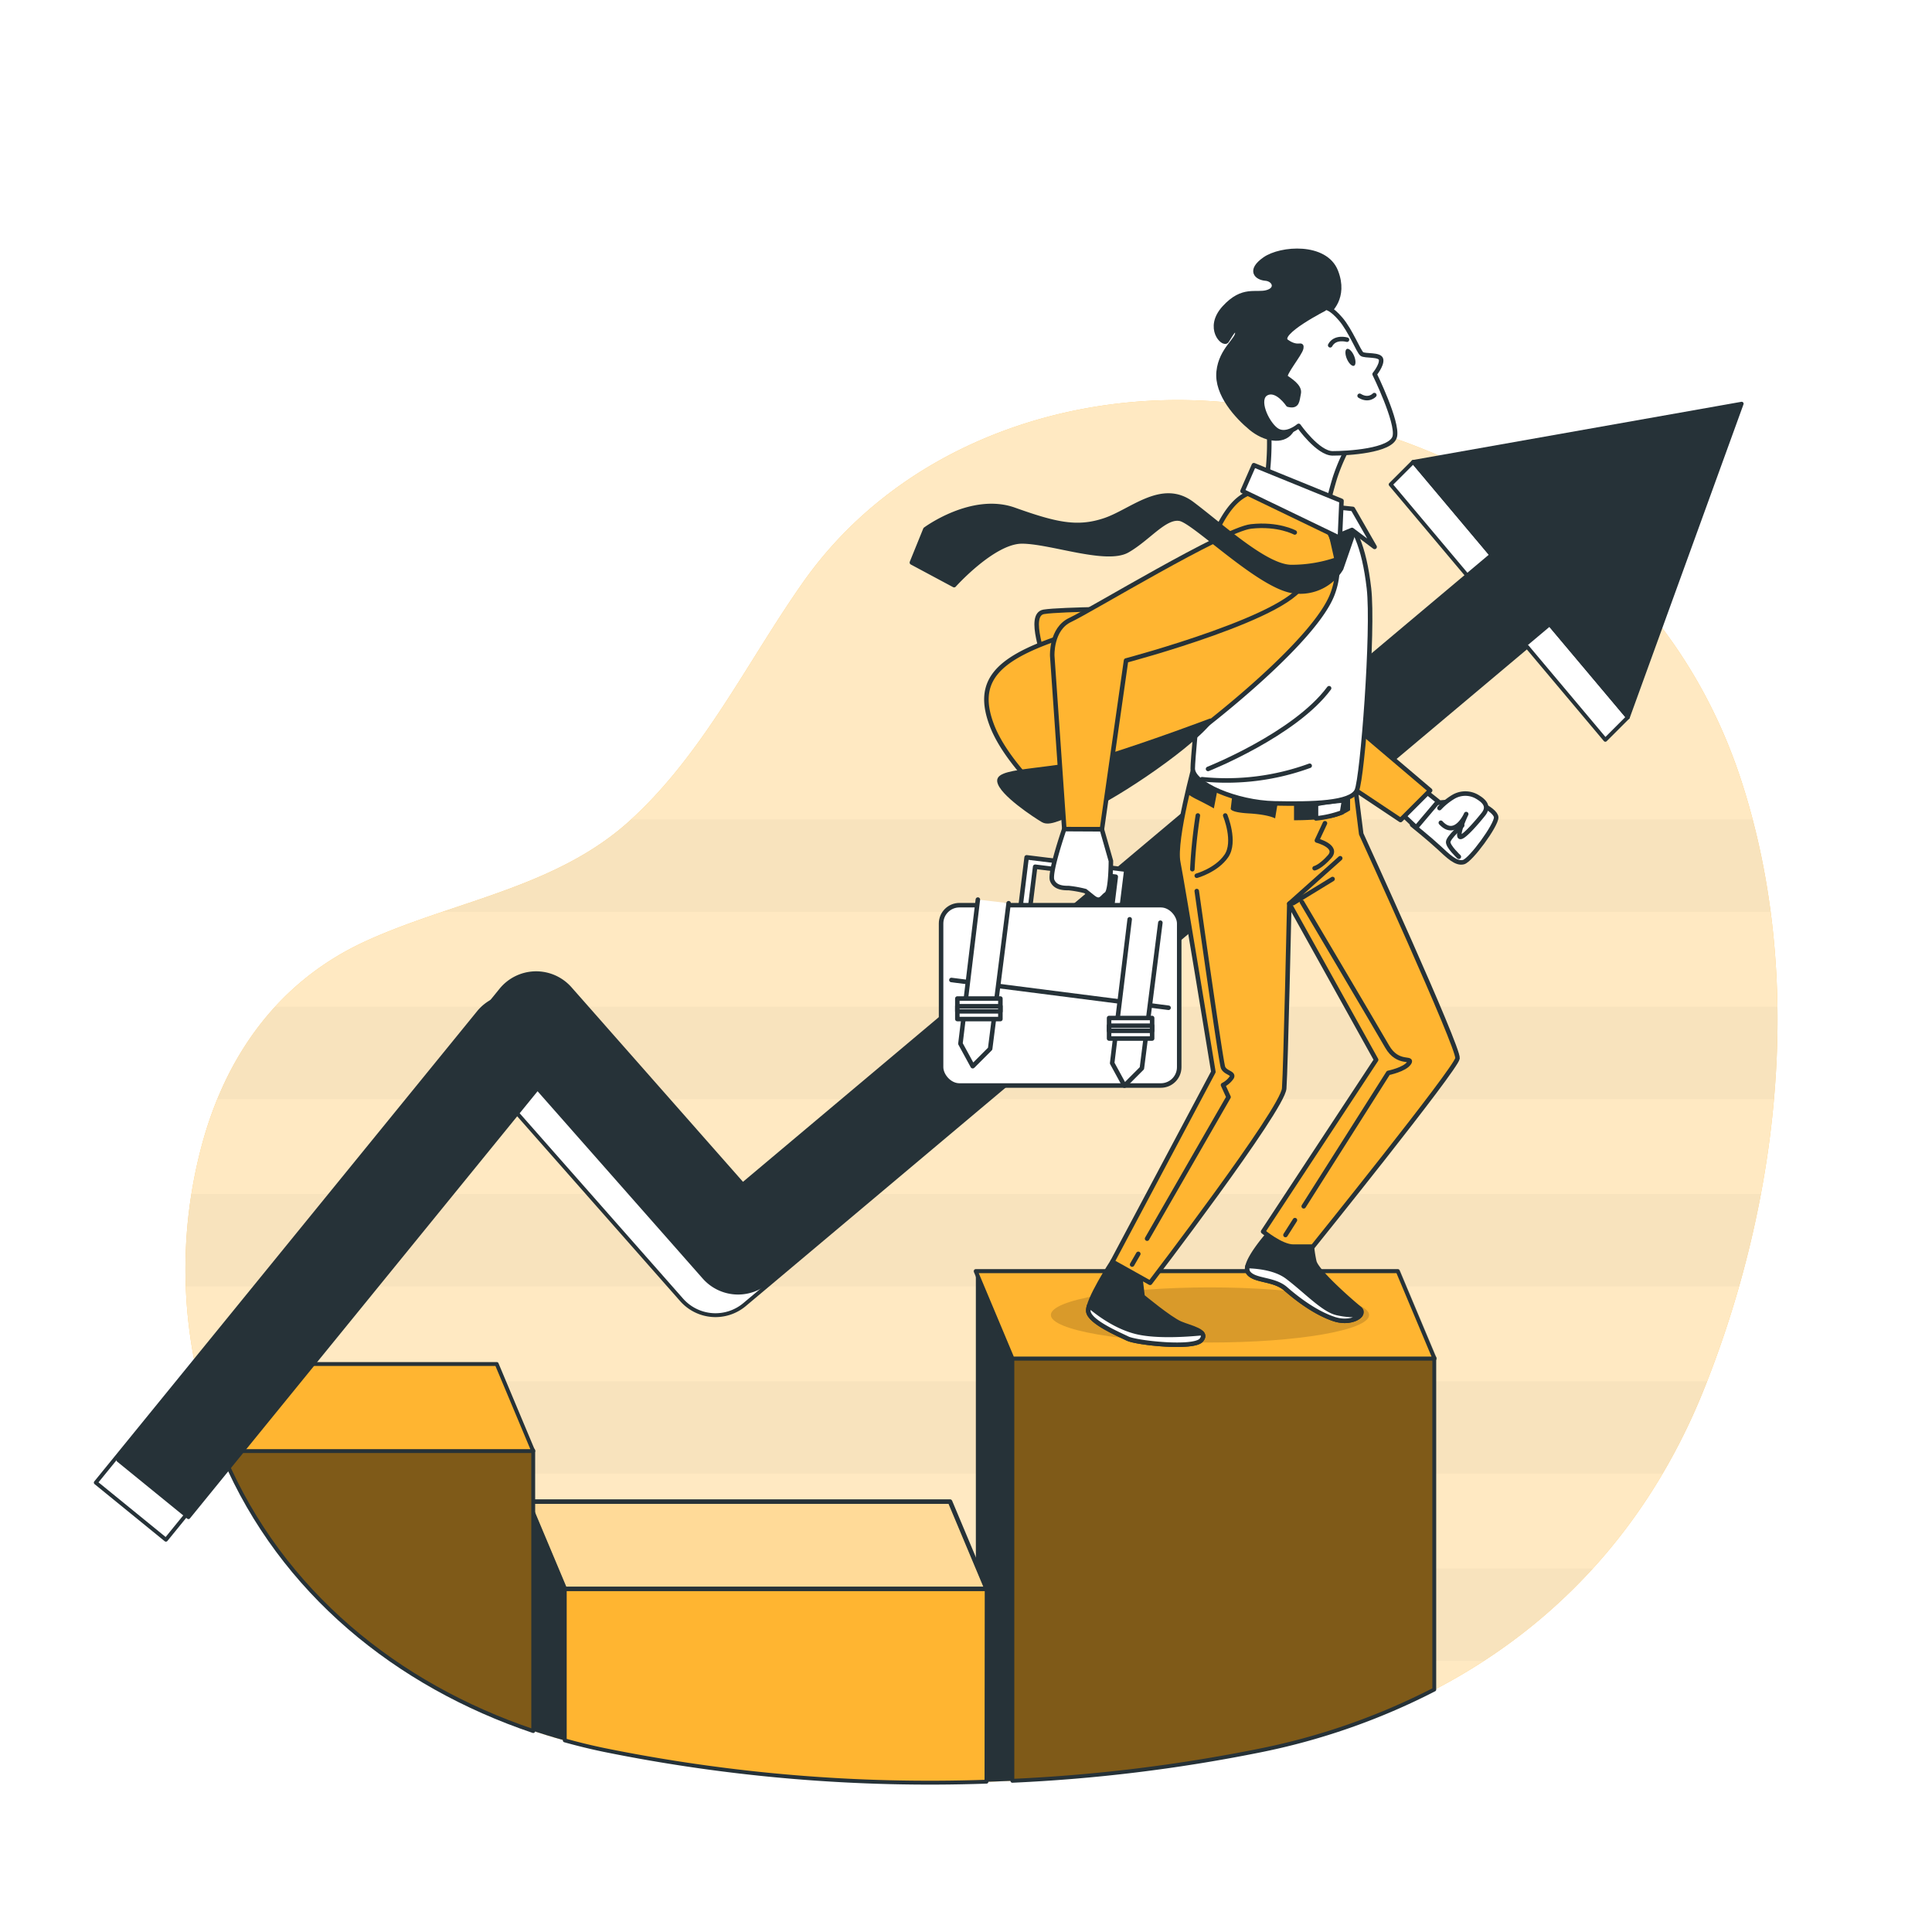 <svg class="animated" id="freepik_stories-growing" xmlns="http://www.w3.org/2000/svg" xmlns:xlink="http://www.w3.org/1999/xlink" viewBox="0 0 500 500" version="1.1" xmlns:svgjs="http://svgjs.com/svgjs"><style>svg#freepik_stories-growing:not(.animated) .animable {opacity: 0;}svg#freepik_stories-growing.animated #freepik--background-simple--inject-55 {animation: 1s 1 forwards cubic-bezier(.36,-0.01,.5,1.38) lightSpeedLeft;animation-delay: 0s;}svg#freepik_stories-growing.animated #freepik--Charts--inject-55 {animation: 1s 1 forwards cubic-bezier(.36,-0.01,.5,1.38) slideUp;animation-delay: 0s;}svg#freepik_stories-growing.animated #freepik--Character--inject-55 {animation: 1s 1 forwards cubic-bezier(.36,-0.01,.5,1.38) lightSpeedRight;animation-delay: 0s;}            @keyframes lightSpeedLeft {              from {                transform: translate3d(-50%, 0, 0) skewX(20deg);                opacity: 0;              }              60% {                transform: skewX(-10deg);                opacity: 1;              }              80% {                transform: skewX(2deg);              }              to {                opacity: 1;                transform: translate3d(0, 0, 0);              }            }                    @keyframes slideUp {                0% {                    opacity: 0;                    transform: translateY(30px);                }                100% {                    opacity: 1;                    transform: inherit;                }            }                    @keyframes lightSpeedRight {              from {                transform: translate3d(50%, 0, 0) skewX(-20deg);                opacity: 0;              }              60% {                transform: skewX(10deg);                opacity: 1;              }              80% {                transform: skewX(-2deg);              }              to {                opacity: 1;                transform: translate3d(0, 0, 0);              }            }        </style><g id="freepik--background-simple--inject-55" class="animable" style="transform-origin: 254.008px 282.446px;"><path d="M441.09,359.28c19.47-48.76,26-106.38,9.67-156.9-19-58.95-72.44-92.81-134-98.31C275,100.32,232,116.25,207.74,150.82c-14.52,20.67-25.81,44.44-44.86,61.67S117.7,233.13,95,243.4c-22,9.95-35.62,28.3-42.21,50.94A123.72,123.72,0,0,0,58,377.2c17.51,40.64,55.12,66.69,98.35,75.71,54,11.28,115.21,11.18,169.34.21S420.86,410,441.09,359.28Z" style="fill: rgb(255, 181, 49); transform-origin: 254.008px 282.446px;" id="el3fbq5ooj1zt" class="animable"></path><g id="eldbtorkrtvv6"><path d="M441.09,359.28c19.47-48.76,26-106.38,9.67-156.9-19-58.95-72.44-92.81-134-98.31C275,100.32,232,116.25,207.74,150.82c-14.52,20.67-25.81,44.44-44.86,61.67S117.7,233.13,95,243.4c-22,9.95-35.62,28.3-42.21,50.94A123.72,123.72,0,0,0,58,377.2c17.51,40.64,55.12,66.69,98.35,75.71,54,11.28,115.21,11.18,169.34.21S420.86,410,441.09,359.28Z" style="fill: rgb(255, 255, 255); opacity: 0.7; transform-origin: 254.008px 282.446px;" class="animable"></path></g></g><g id="freepik--Charts--inject-55" class="animable" style="transform-origin: 242.404px 282.918px;"><g id="elj8i87tpi35"><path d="M453.58,212.08H163.31c-.15.14-.28.28-.43.41C149.16,224.9,131.7,230.15,114.5,236H458.22A193.22,193.22,0,0,0,453.58,212.08Z" style="opacity: 0.03; transform-origin: 286.36px 224.04px;" class="animable"></path></g><g id="eldjxvs2whzs"><path d="M460,260.55H71.19a80.07,80.07,0,0,0-14.92,23.89H459.08A235.51,235.51,0,0,0,460,260.55Z" style="opacity: 0.03; transform-origin: 258.144px 272.495px;" class="animable"></path></g><g id="elcuybgaeakm"><path d="M48.08,332.91h402q3.35-11.78,5.63-23.9H49.52A123.37,123.37,0,0,0,48.08,332.91Z" style="opacity: 0.03; transform-origin: 251.853px 320.96px;" class="animable"></path></g><g id="eljfludg09p3l"><path d="M58,377.2c.6,1.41,1.24,2.8,1.9,4.17H430.28a159.91,159.91,0,0,0,10.81-22.09c.24-.6.47-1.2.7-1.8H51.41A120.59,120.59,0,0,0,58,377.2Z" style="opacity: 0.03; transform-origin: 246.6px 369.425px;" class="animable"></path></g><g id="elj84brfk6egc"><path d="M101.57,429.84H384a145.6,145.6,0,0,0,28.2-23.9H75.49A127.37,127.37,0,0,0,101.57,429.84Z" style="opacity: 0.03; transform-origin: 243.845px 417.89px;" class="animable"></path></g><path d="M262,460.87a419.39,419.39,0,0,0,63.61-7.75,172.84,172.84,0,0,0,45.58-15.87V351.4H262Z" style="fill: rgb(255, 181, 49); transform-origin: 316.595px 406.135px;" id="el62uwjlas5dn" class="animable"></path><g id="elpr0mv3uf7i"><path d="M262,460.87a419.39,419.39,0,0,0,63.61-7.75,172.84,172.84,0,0,0,45.58-15.87V351.4H262Z" style="fill-opacity: 0.5; stroke: rgb(38, 50, 56); stroke-linecap: round; stroke-linejoin: round; transform-origin: 316.595px 406.135px;" class="animable"></path></g><path d="M262,460.87V351.4L252.55,329V461.21C255.71,461.13,258.88,461,262,460.87Z" style="fill: rgb(38, 50, 56); transform-origin: 257.275px 395.105px;" id="elqt72ok0ixu" class="animable"></path><g id="elhe0pykn68tw"><polygon points="371.23 351.58 262.03 351.58 252.55 328.99 361.74 328.99 371.23 351.58" style="fill: rgb(255, 255, 255); stroke: rgb(38, 50, 56); stroke-linecap: round; stroke-linejoin: round; stroke-width: 1.17px; opacity: 0.5; transform-origin: 311.89px 340.285px;" class="animable"></polygon></g><polygon points="371.23 351.58 262.03 351.58 252.55 328.99 361.74 328.99 371.23 351.58" style="fill: rgb(255, 181, 49); stroke: rgb(38, 50, 56); stroke-linecap: round; stroke-linejoin: round; transform-origin: 311.89px 340.285px;" id="elmu9ptdm79fh" class="animable"></polygon><path d="M255.35,411H146.16v39.41q5,1.4,10.14,2.47a423.39,423.39,0,0,0,99,8.22Z" style="fill: rgb(255, 181, 49); stroke: rgb(38, 50, 56); stroke-linecap: round; stroke-linejoin: round; transform-origin: 200.755px 436.178px;" id="elitg649qgow" class="animable"></path><polygon points="255.35 411.2 146.16 411.2 136.67 388.61 245.87 388.61 255.35 411.2" style="fill: rgb(255, 181, 49); transform-origin: 196.01px 399.905px;" id="elgxm2kah5b3b" class="animable"></polygon><g style="clip-path: url(&quot;#freepik--clip-path--inject-55&quot;); transform-origin: 196.01px 399.905px;" id="el169d5xsvj7c" class="animable"><g id="el7dkuuwa0oti"><polygon points="255.35 411.2 146.16 411.2 136.67 388.61 245.87 388.61 255.35 411.2" style="fill: rgb(255, 255, 255); stroke: rgb(38, 50, 56); stroke-linecap: round; stroke-linejoin: round; opacity: 0.5; transform-origin: 196.01px 399.905px;" class="animable"></polygon></g></g><polygon points="255.35 411.2 146.16 411.2 136.67 388.61 245.87 388.61 255.35 411.2" style="fill: none; stroke: rgb(38, 50, 56); stroke-linecap: round; stroke-linejoin: round; stroke-width: 1.17px; transform-origin: 196.01px 399.905px;" id="elctfhrl86ct" class="animable"></polygon><path d="M136.67,447.5c3.12,1.08,6.29,2.05,9.49,2.94V411l-9.49-22.42Z" style="fill: rgb(38, 50, 56); transform-origin: 141.415px 419.51px;" id="elo2xmz50b6wm" class="animable"></path><path d="M58,377.2C72.94,412,102.67,436.07,138,448V375.36H57.2C57.46,376,57.69,376.59,58,377.2Z" style="fill: rgb(255, 181, 49); transform-origin: 97.6px 411.68px;" id="elbzlv0s8j1pf" class="animable"></path><g id="elpg9qsp0lqpn"><path d="M58,377.2C72.94,412,102.67,436.07,138,448V375.36H57.2C57.46,376,57.69,376.59,58,377.2Z" style="fill-opacity: 0.5; stroke: rgb(38, 50, 56); stroke-linecap: round; stroke-linejoin: round; transform-origin: 97.6px 411.68px;" class="animable"></path></g><path d="M57.28,375.54H138L128.55,353H50.42A121.83,121.83,0,0,0,57.28,375.54Z" style="fill: rgb(255, 181, 49); stroke: rgb(38, 50, 56); stroke-linecap: round; stroke-linejoin: round; transform-origin: 94.21px 364.27px;" id="elf03qe6257b" class="animable"></path><path d="M421.3,185.62l-55.56-66.08-5.84,5.84,20.25,24.08L186.39,312.38l-44.7-50.7a11.69,11.69,0,0,0-17.84.35L24.79,383.7l18.15,14.78,90.33-111,43.13,48.92a11.69,11.69,0,0,0,16.3,1.22L395.21,167.37l20.25,24.09Z" style="fill: rgb(255, 255, 255); stroke: rgb(38, 50, 56); stroke-linecap: round; stroke-linejoin: round; transform-origin: 223.045px 259.01px;" id="eln028p7p2wep" class="animable"></path><path d="M450.74,104.48l-85,15.06L386,143.63,192.23,306.55l-44.7-50.71a11.7,11.7,0,0,0-17.85.35L30.63,377.87l18.14,14.77,90.34-111,43.13,48.92a11.69,11.69,0,0,0,16.3,1.22L401.05,161.54l20.25,24.08Z" style="fill: rgb(38, 50, 56); stroke: rgb(38, 50, 56); stroke-linecap: round; stroke-linejoin: round; transform-origin: 240.685px 248.56px;" id="elyphn2c82snc" class="animable"></path></g><g id="freepik--Character--inject-55" class="animable" style="transform-origin: 311.605px 206.467px;"><g id="elmvhlidu7vb"><ellipse cx="313.14" cy="340.31" rx="41.18" ry="7.13" style="opacity: 0.15; transform-origin: 313.14px 340.31px;" class="animable"></ellipse></g><path d="M287.89,326.54s-6.62,10.14-6.23,12.87,7.79,5.85,10.13,7,17.16,2.73,19.11.39-2.73-3.12-5.46-4.29-9.75-7-9.75-7l-.78-6.63Z" style="fill: rgb(38, 50, 56); stroke: rgb(38, 50, 56); stroke-miterlimit: 10; stroke-width: 1.17px; transform-origin: 296.503px 337.274px;" id="elub34kq7d8k" class="animable"></path><path d="M310.9,346.82c.61-.73.57-1.31.15-1.8-4.46.43-11.28.82-16.14-.15-5.68-1.13-10.72-4.95-13.05-6.94a3.75,3.75,0,0,0-.2,1.48c.39,2.73,7.79,5.85,10.13,7S309,349.16,310.9,346.82Z" style="fill: rgb(255, 255, 255); stroke: rgb(38, 50, 56); stroke-linecap: round; stroke-linejoin: round; stroke-width: 1.17px; transform-origin: 296.507px 342.976px;" id="el8sg9tqjizdb" class="animable"></path><path d="M328.45,319.13s-7,7.8-5.46,10.14,6.63,1.56,9.75,4.29,7.8,6.24,12.48,7.8,8.58-1.17,6.63-2.73-10.92-9.36-11.7-12.09a32.11,32.11,0,0,1-.78-7Z" style="fill: rgb(38, 50, 56); stroke: rgb(38, 50, 56); stroke-miterlimit: 10; stroke-width: 1.17px; transform-origin: 337.566px 330.478px;" id="elv1pr8l1x7x" class="animable"></path><path d="M352.1,340.29a21.19,21.19,0,0,1-6.1-.49c-3.51-.78-8.19-5.85-12.87-9.36-2.91-2.18-7.32-2.7-10.25-2.79a2.07,2.07,0,0,0,.11,1.62c1.56,2.34,6.63,1.56,9.75,4.29s7.8,6.24,12.48,7.8C348.42,342.43,351.26,341.49,352.1,340.29Z" style="fill: rgb(255, 255, 255); stroke: rgb(38, 50, 56); stroke-linecap: round; stroke-linejoin: round; stroke-width: 1.17px; transform-origin: 337.432px 334.739px;" id="elg1z0jv5z40u" class="animable"></path><path d="M309.37,197s-5.62,20.3-4.45,26.15,9.1,54.25,9.1,54.25l-26.13,49.13,9.75,5.46s34.32-44.84,34.71-50.3,1.32-47.82,1.32-47.82l22.47,40.41-29.25,44.45s4.68,3.9,7.8,3.9h5.07s37.05-46,37.44-48.74-24.92-58.07-24.92-58.07l-1.58-12.58Z" style="fill: rgb(255, 181, 49); stroke: rgb(38, 50, 56); stroke-linecap: round; stroke-linejoin: round; stroke-width: 1.17px; transform-origin: 332.547px 264.495px;" id="elet81s86dbe8" class="animable"></path><path d="M317.09,211.05s2.83,6.8.28,10.49-7.65,5.1-7.65,5.1" style="fill: none; stroke: rgb(38, 50, 56); stroke-linecap: round; stroke-linejoin: round; stroke-width: 1.17px; transform-origin: 314.078px 218.845px;" id="elyzsdugxu6hh" class="animable"></path><line x1="333.67" y1="233.88" x2="346.85" y2="222.11" style="fill: none; stroke: rgb(38, 50, 56); stroke-linecap: round; stroke-linejoin: round; stroke-width: 1.17px; transform-origin: 340.26px 227.995px;" id="elpatezsdeb9" class="animable"></line><path d="M342.9,213.05l-2.09,4.47s5.67,1.49,3.29,4.18-3.88,3-3.88,3" style="fill: none; stroke: rgb(38, 50, 56); stroke-linecap: round; stroke-linejoin: round; stroke-width: 1.17px; transform-origin: 342.452px 218.875px;" id="elaca8zbps3yp" class="animable"></path><line x1="334.66" y1="233.73" x2="344.87" y2="227.49" style="fill: none; stroke: rgb(38, 50, 56); stroke-linecap: round; stroke-linejoin: round; stroke-width: 1.17px; transform-origin: 339.765px 230.61px;" id="elxoaq9lylugh" class="animable"></line><path d="M310,211.05a132.55,132.55,0,0,0-1.42,13.89" style="fill: none; stroke: rgb(38, 50, 56); stroke-linecap: round; stroke-linejoin: round; stroke-width: 1.17px; transform-origin: 309.29px 217.995px;" id="el7lxtc641bb4" class="animable"></path><line x1="294.59" y1="324.5" x2="292.99" y2="327.27" style="fill: none; stroke: rgb(38, 50, 56); stroke-linecap: round; stroke-linejoin: round; stroke-width: 1.17px; transform-origin: 293.79px 325.885px;" id="ele93hr75zjc" class="animable"></line><path d="M309.72,230.61s6.23,44.22,6.8,45.64,2.83,1.42,2.27,2.55a5.91,5.91,0,0,1-2.27,2l1.42,3.12-21.07,36.64" style="fill: none; stroke: rgb(38, 50, 56); stroke-linecap: round; stroke-linejoin: round; stroke-width: 1.17px; transform-origin: 307.874px 275.585px;" id="el9an7kmyl9b8" class="animable"></path><line x1="335.13" y1="315.77" x2="332.68" y2="319.62" style="fill: none; stroke: rgb(38, 50, 56); stroke-linecap: round; stroke-linejoin: round; stroke-width: 1.17px; transform-origin: 333.905px 317.695px;" id="elknwatfq006" class="animable"></line><path d="M336.93,233.44S356.21,266,359,270.86s6.8,2.55,5.67,4.25-5.39,2.56-5.39,2.56L337.4,312.19" style="fill: none; stroke: rgb(38, 50, 56); stroke-linecap: round; stroke-linejoin: round; stroke-width: 1.17px; transform-origin: 350.898px 272.815px;" id="elt5tojboxvr" class="animable"></path><path d="M307.57,205.61a14.11,14.11,0,0,0,2.17,1.27c3.11,1.55,4.41,2.33,4.41,2.33l1-5.18,3.89.77-.52,4.41s-.52,1,4.67,1.3S330,211.8,330,211.8l1-6,3.89-.26v6.74a77.78,77.78,0,0,0,9.07-.52,13.12,13.12,0,0,0,5.44-2.07v-4.67l-2.11-2.33L309.37,197S308.53,201.58,307.57,205.61Z" style="fill: rgb(38, 50, 56); transform-origin: 328.485px 204.64px;" id="els37ato618ge" class="animable"></path><path d="M340.58,208.17v3.63a27.12,27.12,0,0,0,6.74-1.55l.51-3.11S341.87,207.65,340.58,208.17Z" style="fill: rgb(255, 255, 255); stroke: rgb(38, 50, 56); stroke-linecap: round; stroke-linejoin: round; stroke-width: 1.17px; transform-origin: 344.205px 209.47px;" id="elbwh8zpxmic4" class="animable"></path><path d="M376.17,207.41l-6.05.51-4.66,5.53s4.49,3.62,6.91,5.87,4.49,4.31,6.39,3.79,8.45-9.49,8.45-11.56S379.79,205.68,376.17,207.41Z" style="fill: rgb(255, 255, 255); stroke: rgb(38, 50, 56); stroke-linecap: round; stroke-linejoin: round; stroke-width: 1.17px; transform-origin: 376.335px 215.081px;" id="elxqyx1xiozmn" class="animable"></path><path d="M372.54,209.13a16.44,16.44,0,0,1,3.63-2.93,6.07,6.07,0,0,1,6.38.17c2.25,1.38,2.59,2.76,1.38,4.31s-5.86,7.08-6.21,5.7,1.73-5.7,1.73-5.7-2.77,6.39-6.56,2.25" style="fill: rgb(255, 255, 255); stroke: rgb(38, 50, 56); stroke-linecap: round; stroke-linejoin: round; stroke-width: 1.17px; transform-origin: 378.579px 210.988px;" id="el1hsm67n9i9h" class="animable"></path><path d="M377.55,221.73s-2.76-2.59-2.76-3.79,3.62-4.32,3.62-4.32" style="fill: none; stroke: rgb(38, 50, 56); stroke-linecap: round; stroke-linejoin: round; stroke-width: 1.17px; transform-origin: 376.6px 217.675px;" id="el2lo5pr21w3i" class="animable"></path><polygon points="368.74 204.64 372.2 207.41 366.5 214.14 363.39 211.2 368.74 204.64" style="fill: rgb(255, 255, 255); stroke: rgb(38, 50, 56); stroke-linecap: round; stroke-linejoin: round; stroke-width: 1.17px; transform-origin: 367.795px 209.39px;" id="eljz7h7byurfr" class="animable"></polygon><polygon points="351.66 188.88 370.12 204.56 362.46 212.22 346.78 201.77 351.66 188.88" style="fill: rgb(255, 181, 49); stroke: rgb(38, 50, 56); stroke-linecap: round; stroke-linejoin: round; stroke-width: 1.17px; transform-origin: 358.45px 200.55px;" id="el9po9aqcpcx" class="animable"></polygon><path d="M325,129.41s-9,4.81-10.46,12.76-5.86,52.77-5.86,56.74,11.29,8.79,21.12,9,19.87,0,21.34-3.35,4.4-41.47,3.14-52.35-4-16.94-8-19.66S330.45,126.28,325,129.41Z" style="fill: rgb(255, 255, 255); stroke: rgb(38, 50, 56); stroke-linecap: round; stroke-linejoin: round; stroke-width: 1.17px; transform-origin: 331.634px 168.077px;" id="elo3znn3lr52" class="animable"></path><path d="M312.64,199s22.44-8.9,31.33-20.89" style="fill: none; stroke: rgb(38, 50, 56); stroke-linecap: round; stroke-linejoin: round; stroke-width: 1.17px; transform-origin: 328.305px 188.555px;" id="elqzes7a2km9q" class="animable"></path><path d="M311.09,201.66a62.71,62.71,0,0,0,27.85-3.48" style="fill: none; stroke: rgb(38, 50, 56); stroke-linecap: round; stroke-linejoin: round; stroke-width: 1.17px; transform-origin: 325.015px 200.081px;" id="elcimwd95oppm" class="animable"></path><path d="M328.35,110.17s0,.39.06,1.06a69,69,0,0,1-.26,10.23l-.63,5.65,15.89,4.6s.63-3.34,2.1-8.15a49.18,49.18,0,0,1,4.39-9.63s-7.32-2.3-11.51-5.85S329.82,105.78,328.35,110.17Z" style="fill: rgb(255, 255, 255); stroke: rgb(38, 50, 56); stroke-linecap: round; stroke-linejoin: round; stroke-width: 1.17px; transform-origin: 338.71px 118.864px;" id="el82u6wgq1tmt" class="animable"></path><path d="M343.83,80.68s4.6-3.56,1.89-10.46-14.23-6.07-18.41-3.14-2.09,4.81.21,5,3.34,2.72.42,3.56-6.28-1.26-11.09,4-.21,9.83.63,8.58,2.3-4.19,2.72-2.3S316,90.3,315.39,96.16s4.81,11.71,8.36,14.64,8.16,3.76,10.25,1,4.19-7.32,6.49-10.25-.42-10-1.26-12.76S343.83,80.68,343.83,80.68Z" style="fill: rgb(38, 50, 56); stroke: rgb(38, 50, 56); stroke-linecap: round; stroke-linejoin: round; stroke-width: 1.17px; transform-origin: 330.632px 89.2px;" id="el24dibro6blg" class="animable"></path><path d="M333.37,104.73s-2.92-4.39-5.64-2.93,0,7.53,2.51,9.42,5.85-1,5.85-1,5,7.11,8.79,7.11,15.27-.63,16.1-4.39-5.23-16.11-5.23-16.11,1.89-2.3,1.68-3.76-4.19-.84-5-1.47-2.93-6.06-5.44-9-3.76-2.93-3.76-2.93S330,86.32,333,88.42s4,.21,3.76,1.67-4.81,6.9-4,7.53,3.76,2.3,3.34,4.18S335.88,105.36,333.37,104.73Z" style="fill: rgb(255, 255, 255); stroke: rgb(38, 50, 56); stroke-linecap: round; stroke-linejoin: round; stroke-width: 1.17px; transform-origin: 343.828px 98.5px;" id="elp4y6aknksgr" class="animable"></path><path d="M350.43,92.08c.5,1.21.49,2.36,0,2.58s-1.35-.58-1.86-1.78-.49-2.36,0-2.58S349.92,90.88,350.43,92.08Z" style="fill: rgb(38, 50, 56); transform-origin: 349.498px 92.48px;" id="elchhnetl0o49" class="animable"></path><path d="M348.6,87.91s-3.08-.91-4.35,1.45" style="fill: none; stroke: rgb(38, 50, 56); stroke-linecap: round; stroke-linejoin: round; stroke-width: 1.17px; transform-origin: 346.425px 88.549px;" id="ellpu94jhfz0d" class="animable"></path><path d="M355.68,102.25s-1.45,1.63-3.81.18" style="fill: none; stroke: rgb(38, 50, 56); stroke-linecap: round; stroke-linejoin: round; stroke-width: 1.17px; transform-origin: 353.775px 102.64px;" id="eldow9lwp70e" class="animable"></path><path d="M295.9,157.51s-21.38.11-25.76.83.32,12.33.77,15.07S295.9,157.51,295.9,157.51Z" style="fill: rgb(255, 181, 49); stroke: rgb(38, 50, 56); stroke-linecap: round; stroke-linejoin: round; stroke-width: 1.17px; transform-origin: 282.094px 165.597px;" id="elerq65kcdha7" class="animable"></path><path d="M341.71,134.29a19.68,19.68,0,0,1,3.12,19.5c-4.29,11.3-28.86,31.58-42.12,40.94a256.6,256.6,0,0,1-26.9,16.38S261,199,256.7,187.71s1.15-17,16.75-22.44,35.5-12.26,39-22,7.88-17.08,15.06-16.15S341.71,134.29,341.71,134.29Z" style="fill: rgb(255, 181, 49); stroke: rgb(38, 50, 56); stroke-linecap: round; stroke-linejoin: round; stroke-width: 1.17px; transform-origin: 300.711px 169.075px;" id="ela4oxbxmgsf8" class="animable"></path><path d="M313.24,186.54s-14.43,5.46-26.91,9.36-28.07,3.12-27.68,6.24,9.36,9,11.31,10.14,5.85-1.56,10.53-2.73S307,194.34,313.24,186.54Z" style="fill: rgb(38, 50, 56); stroke: rgb(38, 50, 56); stroke-linecap: round; stroke-linejoin: round; stroke-width: 1.17px; transform-origin: 285.941px 199.547px;" id="el8j1wg8h9qio" class="animable"></path><polygon points="265.69 221.88 264.16 234.25 266.63 234.56 267.9 224.31 288.76 226.89 287.5 237.14 289.97 237.45 291.5 225.08 265.69 221.88" style="fill: rgb(255, 255, 255); stroke: rgb(38, 50, 56); stroke-linecap: round; stroke-linejoin: round; stroke-width: 1.17px; transform-origin: 277.83px 229.665px;" id="elupt54o2wpv" class="animable"></polygon><g id="elafehgyxwygj"><rect x="243.55" y="234.26" width="61.63" height="46.67" rx="4.75" style="fill: rgb(255, 255, 255); stroke: rgb(38, 50, 56); stroke-linecap: round; stroke-linejoin: round; stroke-width: 1.17px; transform-origin: 274.365px 257.595px; transform: rotate(6.911deg);" class="animable"></rect></g><line x1="246.22" y1="253.62" x2="302.42" y2="260.81" style="fill: none; stroke: rgb(38, 50, 56); stroke-linecap: round; stroke-linejoin: round; stroke-width: 1.17px; transform-origin: 274.32px 257.215px;" id="elcik0chrwaqp" class="animable"></line><polyline points="253.07 232.81 248.56 270.1 251.74 275.93 256.25 271.42 261.03 233.75" style="fill: rgb(255, 255, 255); stroke: rgb(38, 50, 56); stroke-linecap: round; stroke-linejoin: round; stroke-width: 1.17px; transform-origin: 254.795px 254.37px;" id="elezk4s6u71o" class="animable"></polyline><g id="elqojc5n8cv1n"><rect x="247.76" y="258.42" width="11.14" height="5.31" style="fill: rgb(255, 255, 255); stroke: rgb(38, 50, 56); stroke-linecap: round; stroke-linejoin: round; stroke-width: 1.17px; transform-origin: 253.33px 261.075px; transform: rotate(7.52deg);" class="animable"></rect></g><g id="elx3f8zgiry5o"><rect x="247.76" y="260.41" width="11.14" height="1.33" style="fill: rgb(255, 255, 255); stroke: rgb(38, 50, 56); stroke-linecap: round; stroke-linejoin: round; stroke-width: 1.17px; transform-origin: 253.33px 261.075px; transform: rotate(7.481deg);" class="animable"></rect></g><polyline points="292.36 237.91 287.83 275.14 291.01 280.98 295.52 276.46 300.3 238.79" style="fill: rgb(255, 255, 255); stroke: rgb(38, 50, 56); stroke-linecap: round; stroke-linejoin: round; stroke-width: 1.17px; transform-origin: 294.065px 259.445px;" id="elbcqg2avnus4" class="animable"></polyline><g id="elflmqpwin7nw"><rect x="287.03" y="263.46" width="11.14" height="5.31" style="fill: rgb(255, 255, 255); stroke: rgb(38, 50, 56); stroke-linecap: round; stroke-linejoin: round; stroke-width: 1.17px; transform-origin: 292.6px 266.115px; transform: rotate(7.52deg);" class="animable"></rect></g><g id="elimwu1c576nd"><rect x="287.03" y="265.45" width="11.14" height="1.33" style="fill: rgb(255, 255, 255); stroke: rgb(38, 50, 56); stroke-linecap: round; stroke-linejoin: round; stroke-width: 1.17px; transform-origin: 292.6px 266.115px; transform: rotate(7.52deg);" class="animable"></rect></g><path d="M335.08,137.8s-4.29-2.34-11.31-1.56S282.05,158.08,277,160.42s-4.68,9.35-4.68,9.35l3.12,44.85h9.74l6.24-43.68s44.69-11.86,46.09-20.7" style="fill: rgb(255, 181, 49); stroke: rgb(38, 50, 56); stroke-linecap: round; stroke-linejoin: round; stroke-width: 1.17px; transform-origin: 304.912px 175.35px;" id="eli5um19xqln" class="animable"></path><path d="M285.16,214.62l2.34,8.19s0,7.8-1.17,8.58-1.56,2.34-3.5.78l-1.95-1.56a29.14,29.14,0,0,0-4.29-.78c-1.17,0-3.51,0-4.29-2s3.12-13.26,3.12-13.26Z" style="fill: rgb(255, 255, 255); stroke: rgb(38, 50, 56); stroke-linecap: round; stroke-linejoin: round; stroke-width: 1.17px; transform-origin: 279.848px 223.704px;" id="elrn91c5l05qs" class="animable"></path><path d="M344.3,137.6l1.63,7.2a36,36,0,0,1-11.7,1.95c-6.63,0-17.94-10.53-25.73-16.38s-15.6,1.95-22.62,4.29-12.48,1.17-23.4-2.73-23,5.07-23,5.07L236,145.58l10.92,5.85s10.14-11.31,17.55-11.31,21.84,5.46,27.3,2.34,9.75-9,13.65-8.19S326.43,152.21,335,153a12.39,12.39,0,0,0,12.09-5.85l3.12-9S345,130.78,344.3,137.6Z" style="fill: rgb(38, 50, 56); stroke: rgb(38, 50, 56); stroke-linecap: round; stroke-linejoin: round; stroke-width: 1.17px; transform-origin: 293.105px 140.666px;" id="eluy7gdz316tk" class="animable"></path><polygon points="346.13 131.29 350.11 131.71 355.75 141.54 349.9 137.15 346.33 138.61 345.92 135.27 346.13 131.29" style="fill: rgb(255, 255, 255); stroke: rgb(38, 50, 56); stroke-linecap: round; stroke-linejoin: round; stroke-width: 1.17px; transform-origin: 350.835px 136.415px;" id="elb2w450jbze9" class="animable"></polygon><polygon points="324.5 120.39 347.18 129.62 346.76 139.24 321.57 127.09 324.5 120.39" style="fill: rgb(255, 255, 255); stroke: rgb(38, 50, 56); stroke-linecap: round; stroke-linejoin: round; stroke-width: 1.17px; transform-origin: 334.375px 129.815px;" id="elxwdf4qhcwl" class="animable"></polygon></g><defs>     <filter id="active" height="200%">         <feMorphology in="SourceAlpha" result="DILATED" operator="dilate" radius="2"></feMorphology>                <feFlood flood-color="#32DFEC" flood-opacity="1" result="PINK"></feFlood>        <feComposite in="PINK" in2="DILATED" operator="in" result="OUTLINE"></feComposite>        <feMerge>            <feMergeNode in="OUTLINE"></feMergeNode>            <feMergeNode in="SourceGraphic"></feMergeNode>        </feMerge>    </filter>    <filter id="hover" height="200%">        <feMorphology in="SourceAlpha" result="DILATED" operator="dilate" radius="2"></feMorphology>                <feFlood flood-color="#ff0000" flood-opacity="0.5" result="PINK"></feFlood>        <feComposite in="PINK" in2="DILATED" operator="in" result="OUTLINE"></feComposite>        <feMerge>            <feMergeNode in="OUTLINE"></feMergeNode>            <feMergeNode in="SourceGraphic"></feMergeNode>        </feMerge>            <feColorMatrix type="matrix" values="0   0   0   0   0                0   1   0   0   0                0   0   0   0   0                0   0   0   1   0 "></feColorMatrix>    </filter></defs><defs><clipPath id="freepik--clip-path--inject-55"><polygon points="255.35 411.2 146.16 411.2 136.67 388.61 245.87 388.61 255.35 411.2" style="fill:#FFB531;stroke:#263238;stroke-linecap:round;stroke-linejoin:round;stroke-width:1.17px"></polygon></clipPath></defs></svg>